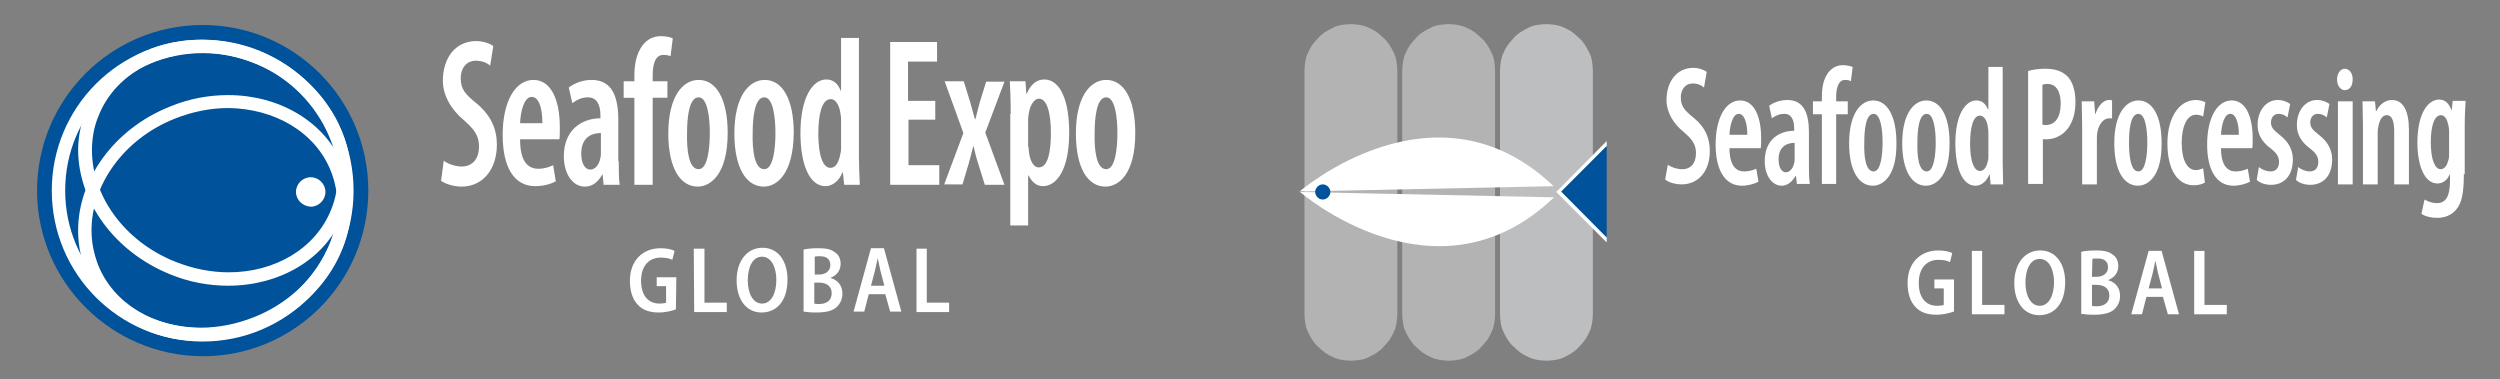 <svg xmlns="http://www.w3.org/2000/svg" xmlns:xlink="http://www.w3.org/1999/xlink" id="Layer_1" x="0px" y="0px" viewBox="0 0 560 85" style="enable-background:new 0 0 560 85;" xml:space="preserve"><rect x="0" y="0" width="560" height="85" fill="#808080" stroke="none"/><style type="text/css">	.st0{fill:#B3B3B3;}	.st1{fill:#BCBEC0;}	.st2{fill:#FFFFFF;}	.st3{fill-rule:evenodd;clip-rule:evenodd;fill:#FFFFFF;}	.st4{fill-rule:evenodd;clip-rule:evenodd;fill:#00529B;}	.st5{fill:#00529B;}</style><g>	<path class="st0" d="M313,15.8L313,15.8L313,15.8L313,15.8L313,15.8L313,15.8L313,15.8L313,15.8c0-0.7-0.1-1.4-0.2-2.1  s-0.3-1.3-0.6-1.9c-0.3-0.6-0.6-1.2-1-1.8c-0.4-0.6-0.8-1.1-1.3-1.5c-0.5-0.5-1-0.9-1.5-1.3c-0.6-0.4-1.1-0.7-1.8-1  c-0.6-0.3-1.3-0.5-1.9-0.6c-0.7-0.1-1.4-0.2-2.1-0.2s-1.4,0.1-2.1,0.2c-0.7,0.1-1.3,0.3-1.9,0.6s-1.2,0.6-1.8,1  c-0.6,0.4-1.1,0.8-1.5,1.3c-0.5,0.5-0.9,1-1.3,1.5c-0.4,0.6-0.7,1.1-1,1.8c-0.3,0.6-0.5,1.3-0.6,1.9c-0.1,0.7-0.2,1.4-0.2,2.1v9.1  V34v9.1v9.1v9.1v9.1l0,0l0,0l0,0l0,0l0,0l0,0l0,0l0,0c0,0.7,0.1,1.4,0.2,2.1s0.3,1.3,0.6,1.9c0.3,0.6,0.6,1.2,1,1.8  s0.8,1.1,1.3,1.5c0.5,0.5,1,0.9,1.5,1.3c0.6,0.4,1.1,0.7,1.8,1c0.6,0.3,1.3,0.5,1.9,0.6c0.7,0.1,1.4,0.2,2.1,0.2s1.4-0.1,2.1-0.2  c0.7-0.1,1.3-0.3,1.9-0.6s1.2-0.6,1.8-1c0.6-0.4,1.1-0.8,1.5-1.3c0.5-0.5,0.9-1,1.3-1.5c0.4-0.6,0.7-1.1,1-1.8  c0.3-0.6,0.5-1.3,0.6-1.9c0.1-0.7,0.2-1.4,0.2-2.1v-9.1v-9.1v-9.1V34v-9.1V15.8L313,15.8z"></path>	<path class="st0" d="M334.9,15.8L334.9,15.8L334.9,15.8L334.9,15.8L334.9,15.8L334.9,15.8L334.9,15.8L334.9,15.8  c0-0.7-0.1-1.4-0.2-2.1s-0.3-1.3-0.6-1.9c-0.3-0.6-0.6-1.2-1-1.8c-0.4-0.6-0.8-1.1-1.3-1.5c-0.5-0.5-1-0.9-1.5-1.3  c-0.6-0.4-1.1-0.7-1.8-1c-0.6-0.3-1.3-0.5-1.9-0.6c-0.7-0.1-1.4-0.2-2.1-0.2s-1.4,0.1-2.1,0.2c-0.7,0.1-1.3,0.3-1.9,0.6  s-1.2,0.6-1.8,1c-0.6,0.4-1.1,0.8-1.5,1.3c-0.5,0.5-0.9,1-1.3,1.5c-0.4,0.6-0.7,1.1-1,1.8c-0.3,0.6-0.5,1.3-0.6,1.9  c-0.1,0.7-0.2,1.4-0.2,2.1v9.1V34v9.1v9.1v9.1v9.1l0,0l0,0l0,0l0,0l0,0l0,0l0,0l0,0c0,0.7,0.1,1.4,0.2,2.1s0.3,1.3,0.6,1.9  c0.3,0.6,0.6,1.2,1,1.8s0.8,1.1,1.3,1.5c0.5,0.5,1,0.9,1.5,1.3c0.6,0.4,1.1,0.7,1.8,1c0.6,0.3,1.3,0.5,1.9,0.6  c0.7,0.1,1.4,0.2,2.1,0.2s1.4-0.1,2.1-0.2c0.7-0.1,1.3-0.3,1.9-0.6s1.2-0.6,1.8-1c0.6-0.4,1.1-0.8,1.5-1.3c0.5-0.5,0.9-1,1.3-1.5  c0.4-0.6,0.7-1.1,1-1.8c0.3-0.6,0.5-1.3,0.6-1.9c0.1-0.7,0.2-1.4,0.2-2.1v-9.1v-9.1v-9.1V34v-9.1V15.8L334.9,15.8z"></path>	<path class="st1" d="M356.8,15.8L356.8,15.8L356.8,15.8L356.8,15.8L356.8,15.8L356.8,15.8L356.8,15.8L356.8,15.8  c0-0.7-0.1-1.4-0.2-2.1s-0.3-1.3-0.6-1.9c-0.3-0.6-0.6-1.2-1-1.8c-0.4-0.6-0.8-1.1-1.3-1.5c-0.5-0.5-1-0.9-1.5-1.3  c-0.6-0.4-1.1-0.7-1.8-1c-0.6-0.3-1.3-0.5-1.9-0.6c-0.7-0.1-1.4-0.2-2.1-0.2s-1.4,0.1-2.1,0.2c-0.7,0.1-1.3,0.3-1.9,0.6  s-1.2,0.6-1.8,1c-0.6,0.4-1.1,0.8-1.5,1.3c-0.5,0.5-0.9,1-1.3,1.5c-0.4,0.6-0.7,1.1-1,1.8c-0.3,0.6-0.5,1.3-0.6,1.9  c-0.1,0.7-0.2,1.4-0.2,2.1v9.1V34v9.1v9.1v9.1v9.1l0,0l0,0l0,0l0,0l0,0l0,0l0,0l0,0c0,0.7,0.1,1.4,0.2,2.1s0.3,1.3,0.6,1.9  c0.3,0.6,0.6,1.2,1,1.8s0.8,1.1,1.3,1.5c0.5,0.5,1,0.9,1.5,1.3c0.6,0.4,1.1,0.7,1.8,1c0.6,0.3,1.3,0.5,1.9,0.6  c0.7,0.1,1.4,0.2,2.1,0.2s1.4-0.1,2.1-0.2c0.7-0.1,1.3-0.3,1.9-0.6s1.2-0.6,1.8-1c0.6-0.4,1.1-0.8,1.5-1.3c0.5-0.5,0.9-1,1.3-1.5  c0.4-0.6,0.7-1.1,1-1.8c0.3-0.6,0.5-1.3,0.6-1.9c0.1-0.7,0.2-1.4,0.2-2.1v-9.1v-9.1v-9.1V34v-9.1V15.8L356.8,15.8z"></path>	<path class="st2" d="M291.2,43c0,0,30.5,26.5,56.9,1.2"></path>	<polygon class="st3" points="359.9,32.8 359.9,31.6 348.6,43 359.9,54.3 359.9,53.1 349.8,43  "></polygon>	<polygon class="st4" points="349.7,42.9 359.9,53.2 359.9,32.7  "></polygon>	<path class="st2" d="M348,41.7c-26.4-25.2-56.9,1.2-56.9,1.2"></path>	<path class="st5" d="M296.3,44.7c0.9,0,1.7-0.8,1.7-1.7c0-0.9-0.8-1.7-1.7-1.7c-0.9,0-1.7,0.8-1.7,1.7S295.4,44.7,296.3,44.7z"></path></g><g>	<g>		<path class="st5" d="M9.8,42.7C9.8,23,25.7,7.1,45.4,7.1S81,23,81,42.7S65.1,78.3,45.4,78.3C25.8,78.2,9.8,62.3,9.8,42.7L9.8,42.7   z"></path>		<path class="st5" d="M8.3,42.7c0-20.5,16.6-37.1,37.1-37.1l0,0c20.5,0,37.1,16.6,37.1,37.1l0,0c0,20.5-16.6,37.1-37.1,37.1l0,0   C24.9,79.7,8.3,63.1,8.3,42.7L8.3,42.7z M11.3,42.7c0,9.4,3.8,17.9,10,24.1l0,0c6.2,6.2,14.7,10,24.1,10l0,0   c9.4,0,17.9-3.8,24.1-10l0,0c6.2-6.2,10-14.7,10-24.1l0,0c0-9.4-3.8-17.9-10-24.1l0,0c-6.2-6.2-14.7-10-24.1-10l0,0   c-9.4,0-17.9,3.8-24.1,10l0,0C15.1,24.7,11.3,33.2,11.3,42.7L11.3,42.7L11.3,42.7z"></path>	</g>	<path class="st2" d="M19.2,60.5L19.2,60.5c-1.2-2.9-1.7-5.9-1.7-8.9l0,0c0-11.4,8-22.7,20.5-27.7l0,0c4.3-1.8,8.8-2.6,13.1-2.6l0,0  c11.3,0,21.7,5.8,25.8,15.9l0,0c1.2,2.9,1.7,5.9,1.7,8.9l0,0c0,11.4-8,22.7-20.5,27.7l0,0c-4.3,1.8-8.8,2.6-13.1,2.6l0,0l0,0l0,0  C33.6,76.4,23.3,70.6,19.2,60.5L19.2,60.5z M45,73.4c3.9,0,8-0.8,12-2.4l0,0c11.5-4.6,18.6-14.9,18.6-24.9l0,0  c0-2.6-0.5-5.3-1.5-7.8l0,0c-3.5-8.8-12.7-14-23-14.1l0,0c-3.9,0-8,0.8-12,2.4l0,0c-11.5,4.6-18.6,14.9-18.6,25l0,0  c0,2.6,0.5,5.2,1.5,7.8l0,0l0,0C25.5,68.1,34.6,73.4,45,73.4L45,73.4z M20.8,59.8l1.2-0.5L20.8,59.8L20.8,59.8z"></path>	<path class="st2" d="M51.1,64c-4.3,0-8.8-0.8-13.1-2.6l0,0c-12.5-5.1-20.4-16.3-20.5-27.7l0,0c0-3,0.6-6,1.7-8.9l0,0l0,0  C23.3,14.7,33.7,8.9,45,8.9l0,0c4.3,0,8.7,0.8,13.1,2.6l0,0c12.5,5.1,20.4,16.3,20.5,27.7l0,0c0,3-0.6,6-1.7,8.9l0,0  C72.9,58.2,62.5,64,51.1,64L51.1,64C51.2,64,51.2,64,51.1,64L51.1,64z M20.6,33.7c0,10,7.1,20.3,18.6,24.9l0,0  c4,1.6,8.1,2.4,12,2.4l0,0c10.4,0,19.5-5.3,23-14.1l0,0c1-2.5,1.5-5.2,1.5-7.8l0,0c0-10-7.1-20.3-18.6-24.9l0,0  c-4-1.6-8-2.4-11.9-2.4l0,0c-10.4,0-19.6,5.3-23.1,14.1l0,0l0,0l0,0l0,0C21,28.5,20.6,31.1,20.6,33.7L20.6,33.7z"></path>	<path class="st2" d="M11.6,42.7C11.6,24,26.7,8.9,45.4,8.9l0,0c18.7,0,33.8,15.1,33.8,33.8l0,0c0,18.7-15.1,33.8-33.8,33.8l0,0  C26.7,76.5,11.6,61.4,11.6,42.7L11.6,42.7z M14.6,42.7c0,8.5,3.4,16.2,9,21.8l0,0c5.6,5.6,13.3,9,21.8,9l0,0c8.5,0,16.2-3.5,21.8-9  l0,0c5.6-5.6,9-13.3,9-21.8l0,0c0-8.5-3.4-16.2-9-21.8l0,0c-5.6-5.6-13.3-9-21.8-9l0,0c-8.5,0-16.2,3.5-21.8,9l0,0  C18,26.4,14.6,34.1,14.6,42.7L14.6,42.7L14.6,42.7z"></path>	<path class="st2" d="M66.3,43c0-1.8,1.5-3.3,3.3-3.3s3.3,1.5,3.3,3.3s-1.5,3.3-3.3,3.3C67.8,46.2,66.3,44.8,66.3,43L66.3,43z"></path></g><g>	<path class="st2" d="M373.6,36.9c0.8,0.6,2.1,1,3.2,1c2,0,3.1-1.4,3.1-3.6c0-2.1-1-3.2-2.7-4.7c-2.3-1.8-3.9-4.4-3.9-7.2  c0-4,2.2-7.2,6-7.2c1.3,0,2.5,0.5,3,0.9l-0.6,3.5c-0.6-0.5-1.4-0.9-2.5-0.9c-1.9,0-2.7,1.6-2.7,3.1c0,2,0.8,2.9,2.9,4.6  c2.6,2.1,3.6,4.6,3.6,7.4c0,4.6-2.6,7.5-6.3,7.5c-1.5,0-3.1-0.5-3.7-1.1L373.6,36.9z"></path>	<path class="st2" d="M387.4,33.1c0,4.2,1.6,5.3,3.3,5.3c1.1,0,2-0.3,2.7-0.6l0.5,2.9c-0.9,0.5-2.4,0.9-3.7,0.9  c-3.8,0-5.9-3.5-5.9-9.2c0-6.1,2.3-9.9,5.5-9.9c3.1,0,4.7,3.5,4.7,8.5c0,1.1,0,1.7-0.1,2.2h-7V33.1z M391.4,30.2  c0-3-0.8-4.7-1.9-4.7c-1.4,0-2,2.6-2.1,4.7H391.4z"></path>	<path class="st2" d="M405.2,37c0,1.4,0,3,0.2,4.2h-2.9l-0.2-1.8h-0.1c-0.8,1.4-1.9,2.2-3.1,2.2c-2.1,0-3.8-2.2-3.8-5.5  c0-4.8,3.2-6.8,6.6-6.8v-0.5c0-1.9-0.6-3.3-2.2-3.3c-1.1,0-2,0.4-2.8,1l-0.6-2.8c0.7-0.6,2.3-1.3,4.1-1.3c3.8,0,4.8,3.3,4.8,7.2V37  z M402,32c-1.3,0-3.6,0.5-3.6,3.7c0,2.1,0.9,2.9,1.6,2.9c0.8,0,1.6-0.7,1.9-2.1c0.1-0.3,0.1-0.6,0.1-1V32z"></path>	<path class="st2" d="M408.1,41.3V25.6h-2v-2.9h2v-0.9c0-2.1,0.3-4,1.4-5.5c0.9-1.2,2.1-1.7,3.3-1.7c0.9,0,1.6,0.2,2.2,0.4l-0.4,3.2  c-0.3-0.2-0.7-0.3-1.3-0.3c-1.5,0-2,1.8-2,3.8v1h2.6v2.9h-2.6v15.6h-3.2V41.3z"></path>	<path class="st2" d="M419.5,41.6c-3.1,0-5.3-3.3-5.3-9.5c0-6.8,2.7-9.6,5.4-9.6c3.1,0,5.2,3.4,5.2,9.5  C424.9,39.4,421.8,41.6,419.5,41.6L419.5,41.6z M419.7,38.4c1.6,0,2-3.7,2-6.5c0-2.7-0.4-6.4-2-6.4c-1.8,0-2.1,3.7-2.1,6.4  C417.5,35.1,417.9,38.4,419.7,38.4L419.7,38.4z"></path>	<path class="st2" d="M431.4,41.6c-3.1,0-5.3-3.3-5.3-9.5c0-6.8,2.7-9.6,5.4-9.6c3.1,0,5.2,3.4,5.2,9.5  C436.8,39.4,433.7,41.6,431.4,41.6L431.4,41.6z M431.6,38.4c1.6,0,2-3.7,2-6.5c0-2.7-0.4-6.4-2-6.4c-1.8,0-2.1,3.7-2.1,6.4  C429.4,35.1,429.8,38.4,431.6,38.4L431.6,38.4z"></path>	<path class="st2" d="M448.6,14.9v21.4c0,1.5,0.1,3.6,0.1,5h-2.8l-0.2-2.2h-0.1c-0.5,1.3-1.6,2.5-3.1,2.5c-2.9,0-4.5-3.9-4.5-9.5  c0-6.5,2.3-9.6,4.7-9.6c1.2,0,2.1,0.7,2.6,2h0.1V15h3.2V14.9z M445.4,29.8c0-0.3,0-0.8-0.1-1.1c-0.1-1.5-0.8-2.8-1.8-2.8  c-1.6,0-2.2,2.9-2.2,6.3c0,3.7,0.8,6.1,2.2,6.1c0.6,0,1.4-0.4,1.8-2.3c0.1-0.3,0.1-0.7,0.1-1.2V29.8z"></path>	<path class="st2" d="M454.3,15.9c1-0.3,2.4-0.5,3.8-0.5c2.2,0,3.9,0.5,5.2,1.9c1.1,1.3,1.6,3.3,1.6,5.5c0,2.6-0.6,4.3-1.5,5.7  c-1.2,1.8-3.2,2.7-4.9,2.7c-0.3,0-0.6,0-0.9,0v10h-3.3V15.9z M457.5,27.9c0.2,0.1,0.5,0.1,0.8,0.1c2.1,0,3.3-1.8,3.3-4.8  c0-2.4-0.8-4.4-3-4.4c-0.5,0-0.9,0.1-1.1,0.2V27.9z"></path>	<path class="st2" d="M466.4,27.9c0-1.7-0.1-3.7-0.1-5.2h2.8l0.2,2.8h0.1c0.6-1.9,1.8-3.1,3-3.1c0.3,0,0.5,0,0.7,0.1v4  c-0.2,0-0.4,0-0.7,0c-1.1,0-2.3,1.2-2.6,3.2c-0.1,0.4-0.1,1.1-0.1,1.8v9.8h-3.3L466.4,27.9L466.4,27.9z"></path>	<path class="st2" d="M478.9,41.6c-3.1,0-5.3-3.3-5.3-9.5c0-6.8,2.7-9.6,5.4-9.6c3.1,0,5.2,3.4,5.2,9.5  C484.3,39.4,481.2,41.6,478.9,41.6L478.9,41.6z M479,38.4c1.6,0,2-3.7,2-6.5c0-2.7-0.4-6.4-2-6.4c-1.8,0-2.1,3.7-2.1,6.4  C476.9,35.1,477.3,38.4,479,38.4L479,38.4z"></path>	<path class="st2" d="M493.9,40.9c-0.5,0.3-1.4,0.6-2.5,0.6c-3.5,0-5.9-3.3-5.9-9.4c0-5.6,2.5-9.7,6.4-9.7c0.9,0,1.7,0.3,2.1,0.5  l-0.5,3.2c-0.3-0.2-0.9-0.4-1.6-0.4c-2.1,0-3.2,2.8-3.2,6.3c0,3.8,1.2,6.1,3.2,6.1c0.6,0,1.1-0.2,1.6-0.4L493.9,40.9z"></path>	<path class="st2" d="M497.5,33.1c0,4.2,1.6,5.3,3.3,5.3c1.1,0,2-0.3,2.7-0.6l0.5,2.9c-0.9,0.5-2.4,0.9-3.7,0.9  c-3.8,0-5.9-3.5-5.9-9.2c0-6.1,2.3-9.9,5.5-9.9c3.1,0,4.7,3.5,4.7,8.5c0,1.1,0,1.7-0.1,2.2h-7V33.1z M501.5,30.2  c0-3-0.8-4.7-1.9-4.7c-1.4,0-2,2.6-2.1,4.7H501.5z"></path>	<path class="st2" d="M506,37.4c0.5,0.5,1.6,1,2.6,1c1.2,0,1.9-0.8,1.9-2.1c0-1.1-0.4-1.9-1.8-3c-2.2-1.6-3-3.4-3-5.3  c0-3.2,1.9-5.6,4.5-5.6c1.2,0,2.1,0.4,2.8,0.9l-0.6,3c-0.6-0.5-1.2-0.8-2-0.8c-1.1,0-1.7,0.9-1.7,1.9s0.4,1.6,1.8,2.7  c2,1.5,3.1,3.3,3.1,5.6c0,3.8-2.1,5.7-4.9,5.7c-1.2,0-2.5-0.4-3.2-1.1L506,37.4z"></path>	<path class="st2" d="M514.8,37.4c0.5,0.5,1.6,1,2.6,1c1.2,0,1.9-0.8,1.9-2.1c0-1.1-0.4-1.9-1.8-3c-2.2-1.6-3-3.4-3-5.3  c0-3.2,1.9-5.6,4.5-5.6c1.2,0,2.1,0.4,2.8,0.9l-0.6,3c-0.6-0.5-1.2-0.8-2-0.8c-1.1,0-1.7,0.9-1.7,1.9s0.4,1.6,1.8,2.7  c2,1.5,3.1,3.3,3.1,5.6c0,3.8-2.1,5.7-4.9,5.7c-1.2,0-2.5-0.4-3.2-1.1L514.8,37.4z"></path>	<path class="st2" d="M525.2,20.2c-0.9,0-1.7-1-1.7-2.4s0.8-2.4,1.7-2.4c1,0,1.8,0.9,1.8,2.4S526.3,20.2,525.2,20.2L525.2,20.2z   M523.7,41.3V22.7h3.3v18.6H523.7z"></path>	<path class="st2" d="M529.3,27.9c0-2.1-0.1-3.6-0.1-5.2h2.8l0.2,2.2h0.1c0.7-1.5,2-2.5,3.5-2.5c2.5,0,3.8,2.4,3.8,6.7v12.2h-3.3  V29.5c0-1.9-0.3-3.7-1.7-3.7c-0.8,0-1.5,0.8-1.8,2.3c-0.1,0.4-0.2,1-0.2,1.7v11.5h-3.3V27.9z"></path>	<path class="st2" d="M551.9,39c0,4.4-0.5,6.4-1.6,7.8c-1,1.3-2.5,2-4.4,2c-1.3,0-2.6-0.3-3.5-0.9l0.7-3.2c0.7,0.4,1.6,0.8,2.8,0.8  c2,0,2.9-1.6,2.9-5v-1.4h-0.1c-0.5,1.3-1.6,2-2.7,2c-3,0-4.5-4.2-4.5-9.1c0-6.5,2.3-9.7,4.9-9.7c1.4,0,2.2,1,2.7,2.3h0.1l0.2-2h2.9  c-0.1,1.5-0.2,3.3-0.2,5.8V39H551.9z M548.6,29.3c0-0.5-0.1-1-0.2-1.4c-0.2-1-0.7-2.1-1.6-2.1c-1.6,0-2.3,2.6-2.3,6.1  c0,4,1,6,2.2,6c0.6,0,1.3-0.4,1.7-1.9c0.2-0.5,0.2-1,0.2-1.6L548.6,29.3L548.6,29.3z"></path></g><g>	<path class="st2" d="M437.6,69.8c-0.8,0.3-2.3,0.7-3.8,0.7c-2,0-3.6-0.5-4.7-1.7c-1.2-1.2-1.8-3.1-1.8-5.4c0-4.7,3-7.3,6.9-7.3  c1.4,0,2.6,0.3,3.1,0.6l-0.5,2c-0.6-0.3-1.4-0.5-2.6-0.5c-2.5,0-4.4,1.7-4.4,5.2c0,3.4,1.7,5.1,4.1,5.1c0.7,0,1.3-0.1,1.5-0.2v-3.7  h-2.1v-2h4.4v7.2H437.6z"></path>	<path class="st2" d="M441.6,56.2h2.4v12.1h5v2.1h-7.3V56.2H441.6z"></path>	<path class="st2" d="M456.8,70.6c-3.5,0-5.6-3-5.6-7.2c0-4.3,2.3-7.3,5.8-7.3c3.6,0,5.6,3.1,5.6,7.1  C462.6,68.1,460.1,70.6,456.8,70.6L456.8,70.6z M456.9,68.5c2.1,0,3.2-2.4,3.2-5.3c0-2.6-1-5.2-3.2-5.2s-3.2,2.5-3.2,5.3  C453.7,66.1,454.8,68.5,456.9,68.5L456.9,68.5z"></path>	<path class="st2" d="M466.2,56.4c0.8-0.2,2-0.3,3.3-0.3c1.7,0,2.8,0.2,3.7,0.9c0.8,0.5,1.3,1.4,1.3,2.6c0,1.3-0.7,2.5-2.2,3.1v0.1  c1.5,0.4,2.6,1.6,2.6,3.5c0,1.2-0.5,2.2-1.2,2.9c-0.9,0.9-2.4,1.3-4.7,1.3c-1.2,0-2.2-0.1-2.8-0.2L466.2,56.4L466.2,56.4z   M468.6,62h1.1c1.5,0,2.5-0.9,2.5-2.1c0-1.3-0.8-2-2.3-2c-0.6,0-1,0-1.2,0.1L468.6,62L468.6,62z M468.6,68.5  c0.3,0.1,0.6,0.1,1.1,0.1c1.5,0,2.8-0.7,2.8-2.4c0-1.7-1.3-2.4-2.9-2.4h-1L468.6,68.5L468.6,68.5z"></path>	<path class="st2" d="M480.8,66.5l-1,3.9h-2.4l3.9-14.2h2.9l3.9,14.2h-2.5l-1.1-3.9H480.8z M484.3,64.6l-0.9-3.4  c-0.2-0.9-0.4-2-0.6-2.8l0,0c-0.2,0.9-0.4,2-0.6,2.8l-0.9,3.4H484.3z"></path>	<path class="st2" d="M491.4,56.2h2.4v12.1h5v2.1h-7.3V56.2H491.4z"></path></g><g>	<path class="st2" d="M99.4,36c0.9,0.7,2.6,1.3,4,1.3c2.5,0,3.9-1.8,3.9-4.5c0-2.6-1.3-4-3.3-5.8c-2.8-2.3-4.8-5.5-4.8-8.9  c0-5,2.7-8.9,7.5-8.9c1.6,0,3.1,0.6,3.8,1.1l-0.7,4.4c-0.7-0.6-1.8-1.1-3.2-1.1c-2.3,0-3.4,1.9-3.4,3.9c0,2.5,1,3.6,3.6,5.7  c3.2,2.7,4.5,5.7,4.5,9.2c0,5.7-3.3,9.4-7.9,9.4c-1.9,0-3.8-0.7-4.6-1.3L99.4,36z"></path>	<path class="st2" d="M116.5,31.2c0,5.2,1.9,6.6,4.1,6.6c1.4,0,2.5-0.4,3.3-0.8l0.6,3.6c-1.2,0.7-3,1.1-4.6,1.1  c-4.8,0-7.3-4.3-7.3-11.5c0-7.6,2.9-12.3,6.9-12.3c3.9,0,5.9,4.4,5.9,10.6c0,1.3,0,2.1-0.1,2.7L116.5,31.2L116.5,31.2z M121.5,27.6  c0-3.7-0.9-5.9-2.4-5.9c-1.7,0-2.5,3.2-2.6,5.9H121.5z"></path>	<path class="st2" d="M138.6,36.1c0,1.8,0,3.8,0.2,5.3h-3.6l-0.2-2.3h-0.1c-1,1.8-2.3,2.7-3.9,2.7c-2.7,0-4.7-2.8-4.7-6.8  c0-5.9,4-8.5,8.2-8.5v-0.6c0-2.4-0.8-4.1-2.8-4.1c-1.3,0-2.4,0.5-3.5,1.3l-0.8-3.5c0.9-0.7,2.8-1.7,5.1-1.7c4.8,0,6,4.1,6,9v9.2  H138.6z M134.6,29.8c-1.6,0-4.4,0.6-4.4,4.6c0,2.6,1.1,3.6,2,3.6c1,0,2-0.9,2.3-2.7c0.1-0.3,0.1-0.8,0.1-1.2L134.6,29.8L134.6,29.8  z"></path>	<path class="st2" d="M142.1,41.4V21.9h-2.4v-3.7h2.4v-1.1c0-2.6,0.4-5,1.8-6.9c1.1-1.5,2.6-2.1,4.1-2.1c1.2,0,2.1,0.2,2.7,0.5  l-0.5,4c-0.4-0.2-0.9-0.3-1.6-0.3c-1.9,0-2.4,2.2-2.4,4.7v1.2h3.3v3.7h-3.3v19.5H142.1z"></path>	<path class="st2" d="M156.3,41.8c-3.9,0-6.6-4.1-6.6-11.9c0-8.4,3.3-12,6.8-12c3.9,0,6.5,4.2,6.5,11.9  C163,39.1,159.1,41.8,156.3,41.8L156.3,41.8z M156.5,37.9c2,0,2.5-4.6,2.5-8.1c0-3.4-0.5-8-2.5-8c-2.2,0-2.6,4.7-2.6,8  C153.8,33.7,154.3,37.9,156.5,37.9L156.5,37.9z"></path>	<path class="st2" d="M171.1,41.8c-3.9,0-6.6-4.1-6.6-11.9c0-8.4,3.3-12,6.8-12c3.9,0,6.5,4.2,6.5,11.9  C177.7,39.1,173.9,41.8,171.1,41.8L171.1,41.8z M171.2,37.9c2,0,2.5-4.6,2.5-8.1c0-3.4-0.5-8-2.5-8c-2.2,0-2.6,4.7-2.6,8  C168.5,33.7,169,37.9,171.2,37.9L171.2,37.9z"></path>	<path class="st2" d="M192.4,8.5v26.6c0,1.9,0.1,4.5,0.2,6.3h-3.5l-0.3-2.8h-0.1c-0.6,1.7-2.1,3.1-3.8,3.1c-3.6,0-5.6-4.9-5.6-11.9  c0-8.1,2.8-12,5.8-12c1.5,0,2.6,0.9,3.2,2.5h0.1V8.5H192.4z M188.4,27.1c0-0.4,0-1-0.1-1.4c-0.2-1.9-1-3.5-2.2-3.5  c-2.1,0-2.8,3.7-2.8,7.8c0,4.7,1,7.6,2.7,7.6c0.8,0,1.7-0.5,2.2-2.9c0.1-0.4,0.2-0.9,0.2-1.5L188.4,27.1L188.4,27.1z"></path>	<path class="st2" d="M209.6,26.8h-6.1V37h6.9v4.4h-11v-32h10.5v4.4h-6.5v8.8h6.1v4.2H209.6z"></path>	<path class="st2" d="M215.9,18.3l1.4,4.5c0.4,1.3,0.7,2.7,1.1,3.9h0.1c0.3-1.3,0.7-2.7,1-3.9l1.4-4.5h4.1l-4.3,11.4l4.3,11.7h-4.4  l-1.5-4.8c-0.4-1.2-0.7-2.4-1-3.8H218c-0.3,1.3-0.7,2.6-1,3.8l-1.4,4.7h-4.1l4.3-11.5l-4.2-11.6h4.3V18.3z"></path>	<path class="st2" d="M226.4,25.5c0-3.1-0.1-5.3-0.2-7.3h3.5l0.2,2.8h0.1c0.9-2.2,2.3-3.2,3.9-3.2c3.7,0,5.6,4.9,5.6,11.9  c0,8.5-2.9,12-5.9,12c-1.6,0-2.6-1.2-3.2-2.4h-0.1v11.2h-4v-25H226.4z M230.4,32.9c0,0.7,0.1,1.4,0.2,1.9c0.5,2.2,1.4,2.7,2.1,2.7  c2.1,0,2.7-3.7,2.7-7.7c0-4.6-0.9-7.7-2.7-7.7c-1,0-1.9,1.4-2.2,3c-0.1,0.5-0.2,1.1-0.2,1.7v6.1H230.4z"></path>	<path class="st2" d="M247.6,41.8c-3.9,0-6.6-4.1-6.6-11.9c0-8.4,3.3-12,6.8-12c3.9,0,6.5,4.2,6.5,11.9  C254.3,39.1,250.5,41.8,247.6,41.8L247.6,41.8z M247.8,37.9c2,0,2.5-4.6,2.5-8.1c0-3.4-0.5-8-2.5-8c-2.2,0-2.6,4.7-2.6,8  C245.1,33.7,245.6,37.9,247.8,37.9L247.8,37.9z"></path></g><g>	<path class="st2" d="M151.4,69.3c-0.8,0.3-2.3,0.7-3.8,0.7c-2,0-3.6-0.5-4.7-1.7c-1.2-1.2-1.8-3.1-1.8-5.4c0-4.7,3-7.3,6.9-7.3  c1.4,0,2.6,0.3,3.1,0.6l-0.5,2c-0.6-0.3-1.4-0.5-2.6-0.5c-2.5,0-4.4,1.7-4.4,5.2c0,3.4,1.7,5.1,4.1,5.1c0.7,0,1.3-0.1,1.5-0.2v-3.7  h-2.1v-2h4.4L151.4,69.3L151.4,69.3z"></path>	<path class="st2" d="M155.4,55.7h2.4v12.1h5v2.1h-7.3L155.4,55.7L155.4,55.7z"></path>	<path class="st2" d="M170.6,70c-3.5,0-5.6-3-5.6-7.2c0-4.3,2.3-7.3,5.8-7.3c3.6,0,5.6,3.1,5.6,7.1C176.4,67.5,173.9,70,170.6,70  L170.6,70z M170.7,68c2.1,0,3.2-2.4,3.2-5.3c0-2.6-1-5.2-3.2-5.2s-3.2,2.5-3.2,5.3C167.5,65.6,168.6,68,170.7,68L170.7,68z"></path>	<path class="st2" d="M180,55.9c0.8-0.2,2-0.3,3.3-0.3c1.7,0,2.8,0.2,3.7,0.9c0.8,0.5,1.3,1.4,1.3,2.6c0,1.3-0.7,2.5-2.2,3.1v0.1  c1.5,0.4,2.6,1.6,2.6,3.5c0,1.2-0.5,2.2-1.2,2.9c-0.9,0.9-2.4,1.3-4.7,1.3c-1.2,0-2.2-0.1-2.8-0.2L180,55.9L180,55.9z M182.4,61.5  h1.1c1.5,0,2.5-0.9,2.5-2.1c0-1.3-0.8-2-2.3-2c-0.6,0-1,0-1.2,0.1v4H182.4z M182.4,68c0.3,0.1,0.6,0.1,1.1,0.1  c1.5,0,2.8-0.7,2.8-2.4c0-1.7-1.3-2.4-2.9-2.4h-1V68z"></path>	<path class="st2" d="M194.6,65.9l-1,3.9h-2.4l3.9-14.2h2.9l3.9,14.2h-2.5l-1.1-3.9H194.6z M198.1,64l-0.9-3.4  c-0.2-0.9-0.4-2-0.6-2.8l0,0c-0.2,0.9-0.4,2-0.6,2.8l-0.9,3.4H198.1z"></path>	<path class="st2" d="M205.2,55.7h2.4v12.1h5v2.1h-7.3V55.7H205.2z"></path></g></svg>